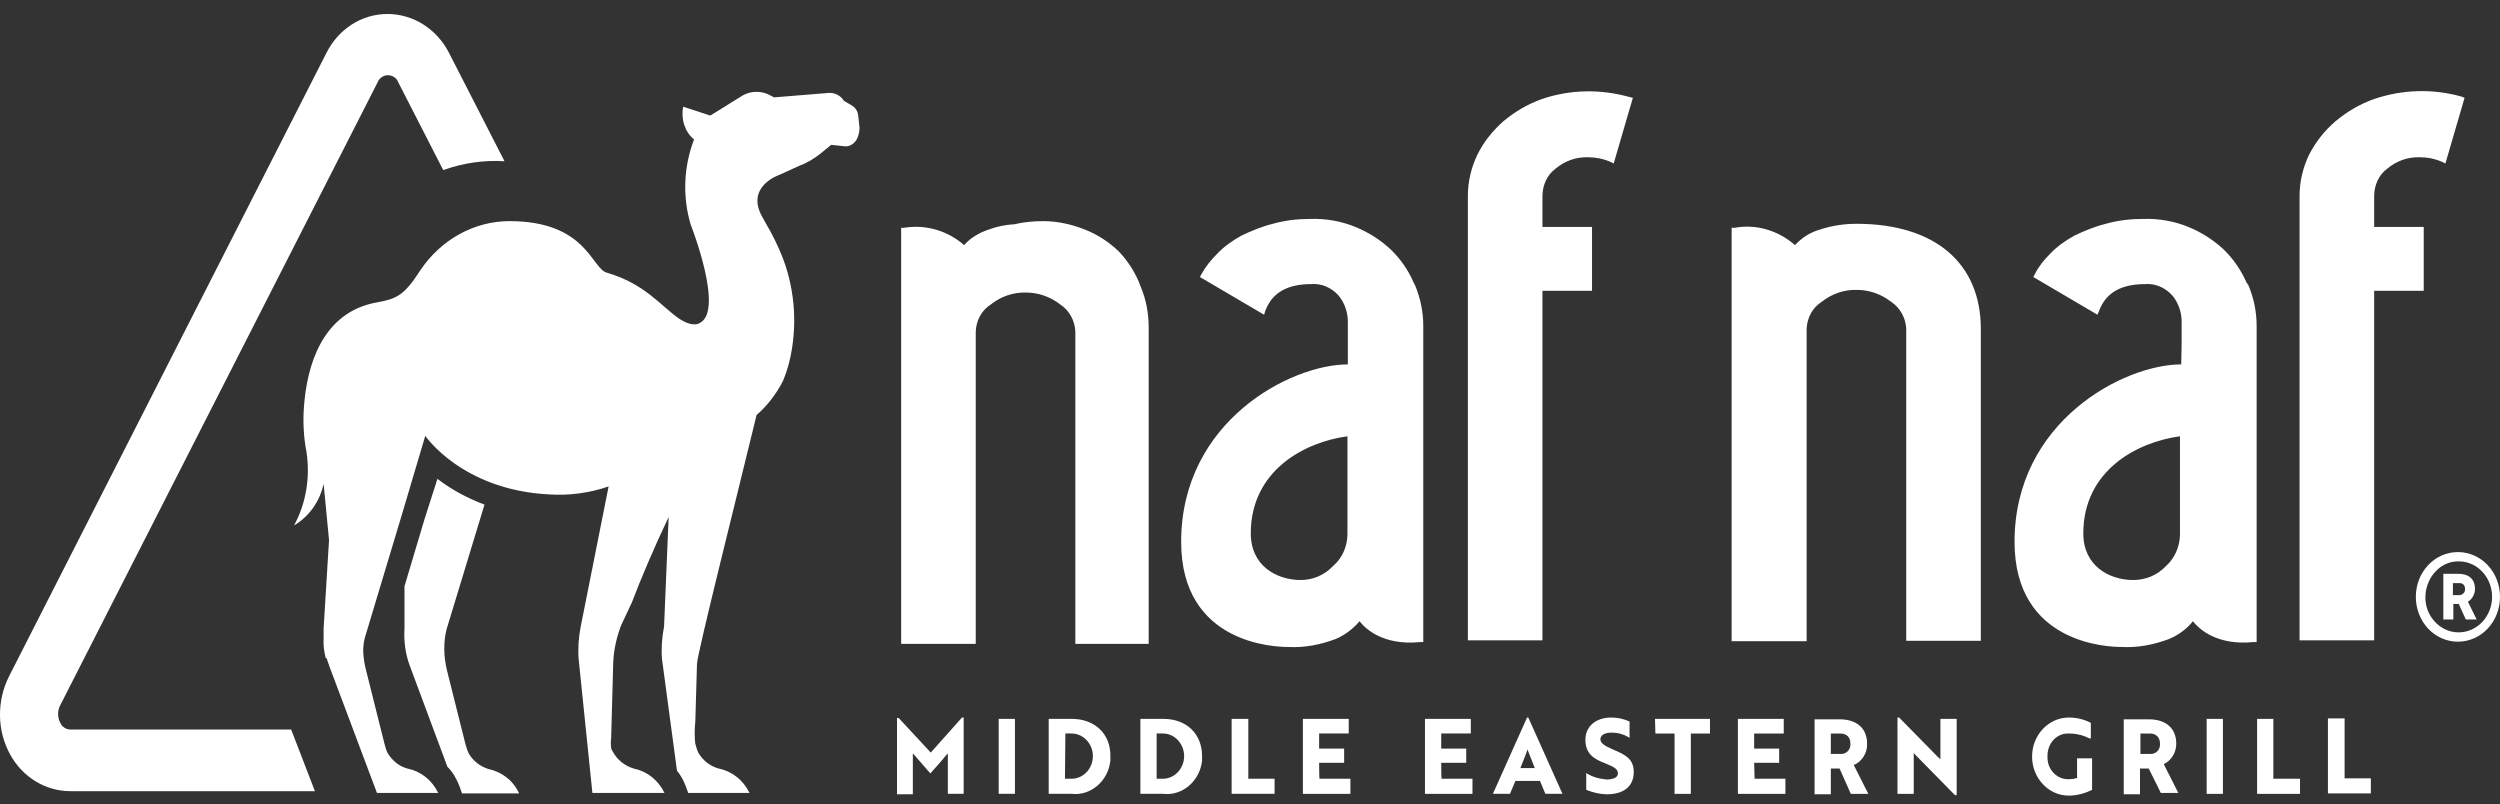 <?xml version="1.0" encoding="UTF-8"?>
<svg xmlns="http://www.w3.org/2000/svg" fill="none" height="55" viewBox="0 0 171 55" width="171">
  <rect x="0" y="0" width="171" height="55" fill="#333333" stroke="none"/>
  <g fill="#fff">
    <path d="m29.036 35.516-1.368 4.582v2.852c-.057.88.057 1.79.37 2.61l2.565 6.888c.37.364.627.819.827 1.335l.171.485h3.905c-.399-.88-1.197-1.487-2.109-1.669-.57-.182-1.083-.577-1.368-1.123-.086-.212-.142-.395-.2-.607l-1.254-5.006c-.228-.941-.257-1.912-.029-2.822l2.594-8.526c-1.14-.425-2.223-1.001-3.221-1.76zm29.755-26.792c0 .334-.086.668-.257.91-.2.273-.513.425-.827.364l-.855-.091-.741.607c-.427.334-.912.637-1.425.819l-1.397.637s-2.337.789-1.14 2.882c.371.668.77 1.335 1.112 2.124.969 2.124 1.282 4.521.912 6.857-.114.759-.314 1.487-.599 2.185-.456.91-1.083 1.73-1.824 2.367-1.254 5.189-4.076 16.385-4.076 17.022l-.114 3.945c-.057.516-.057 1.062 0 1.578v-.061c.057.212.114.425.2.607.314.546.827.941 1.397 1.092.912.182 1.682.789 2.109 1.669h-4.19l-.171-.455c-.142-.395-.342-.759-.599-1.062l-1.026-7.646c-.057-.759 0-1.487.142-2.215l.314-7.495c-.998 2.094-1.938 4.309-2.508 5.826l-.741 1.578c-.314.819-.513 1.699-.542 2.579l-.142 5.158c-.029.212-.029.425 0 .637 0 .091.057.182.114.273.314.577.827.971 1.425 1.153.912.182 1.682.789 2.109 1.669h-4.931l-.941-9.163c-.057-.759 0-1.487.142-2.215l1.909-9.588c-1.311.455-2.708.637-4.076.546-5.957-.303-8.465-4.005-8.465-4.005l-1.567 5.279-2.565 8.526c-.086.334-.114.637-.114.971.029.425.086.85.2 1.274l1.254 5.006c.057.212.114.425.2.607.314.546.798.941 1.368 1.092.912.182 1.682.789 2.109 1.669h-4.19l-3.249-8.648c-.057-.182-.142-.394-.2-.577h-.057c-.114-.455-.171-.91-.142-1.365v-.667l.37-6.038-.37-3.853c-.257 1.214-.998 2.245-2.024 2.852.827-1.517 1.111-3.277.855-5.006-.2-1.032-.257-2.124-.171-3.186.2-2.609 1.169-6.402 5.016-7.07 1.311-.243 1.824-.455 2.936-2.185 1.397-2.094 3.677-3.368 6.099-3.368 5.244 0 5.615 3.216 6.641 3.52 2.622.759 3.705 2.276 4.931 3.125.969.667 1.425.334 1.425.334 1.738-.819-.599-6.736-.599-6.736-.57-1.912-.485-3.975.228-5.826-.627-.516-.912-1.396-.741-2.245l1.853.607 2.252-1.396c.57-.303 1.254-.303 1.824 0l.285.152 3.734-.303c.342-.03.684.121.912.364l.142.182.57.334c.228.152.37.394.399.668zm68.203 6.584c-.855 0-1.681.121-2.508.394-.655.182-1.225.546-1.71 1.062-1.14-1.001-2.651-1.456-4.133-1.183h-.199v28.279h5.13v-21.361c.029-.759.399-1.456 1.026-1.851.684-.546 1.539-.85 2.423-.819.855 0 1.681.303 2.337.819.598.394.997 1.092 1.026 1.851v21.331h5.102v-21.331c0-4.521-3.164-7.191-8.494-7.191zm-30.297 4.035c-.37-.88-.912-1.639-1.568-2.276-.713-.667-1.539-1.183-2.423-1.547-.969-.395-2.023-.577-3.05-.546-.883 0-1.739.091-2.594.334-.741.182-1.482.485-2.166.819-.599.334-1.169.728-1.653 1.244-.399.395-.77.85-1.055 1.365l-.114.212 4.389 2.579.086-.273c.456-1.214 1.482-1.821 3.135-1.821.713-.061 1.397.243 1.881.789.427.516.655 1.214.627 1.912v2.791c-3.905 0-11.4 3.884-11.4 12.137 0 7.009 6.441 7.191 7.325 7.191 1.111.061 2.195-.152 3.249-.546.627-.273 1.197-.698 1.625-1.214.427.546 1.653 1.669 4.133 1.426h.228v-21.634c0-.971-.2-1.912-.57-2.792zm-4.532 17.265c-.029.819-.37 1.578-.969 2.094-.599.637-1.397.971-2.223.971-1.653 0-3.42-.971-3.42-3.186 0-4.309 3.677-6.25 6.612-6.645zm61.505-17.265c-.37-.85-.912-1.639-1.567-2.276-.713-.667-1.539-1.183-2.423-1.547-.969-.395-2.024-.577-3.05-.546-.883 0-1.738.091-2.593.334-.741.182-1.482.485-2.166.819-.599.334-1.169.728-1.653 1.244-.399.395-.77.85-1.026 1.365l-.114.212 4.389 2.579.114-.273c.456-1.214 1.482-1.821 3.135-1.821.712-.061 1.397.243 1.881.789.428.516.656 1.214.627 1.912v1.335l-.028 1.456c-3.905 0-11.401 3.884-11.401 12.137 0 7.009 6.441 7.191 7.325 7.191 1.111.061 2.194-.152 3.249-.546.627-.273 1.197-.667 1.625-1.214.427.546 1.653 1.669 4.132 1.426h.228v-21.634c0-.971-.199-1.912-.57-2.792zm-4.56 17.265c-.028.819-.37 1.578-.94 2.094-.599.637-1.397.971-2.252.971-1.653 0-3.42-.971-3.42-3.186 0-4.309 3.676-6.25 6.612-6.645zm-43.664-29.826c-.94.334-1.824.85-2.622 1.517-.712.637-1.339 1.396-1.767 2.276-.427.88-.655 1.851-.655 2.822v30.403h5.101v-23.91h3.392v-4.369h-3.392v-2.094c0-.759.314-1.456.884-1.881.655-.546 1.425-.819 2.251-.789.513 0 .998.091 1.483.303l.256.121 1.311-4.491-.256-.061c-1.967-.546-4.048-.516-5.986.152zm62.902-.182c-1.966-.546-4.047-.485-5.985.182-.94.334-1.824.85-2.622 1.517-.741.637-1.34 1.396-1.796 2.276-.427.88-.655 1.851-.655 2.822v30.403h5.102v-23.91h3.391v-4.369h-3.391v-2.094c0-.759.313-1.456.883-1.881.656-.546 1.425-.819 2.252-.789.513 0 .997.091 1.482.303l.256.121 1.311-4.491zm-91.802 10.62c-.684-.667-1.482-1.183-2.337-1.517-.912-.364-1.881-.577-2.85-.577-.655 0-1.34.061-1.967.212-.599.03-1.197.152-1.767.364-.627.212-1.226.546-1.682 1.062-1.14-1.001-2.651-1.426-4.104-1.183h-.2v28.461h5.102v-21.361c.029-.758.399-1.456 1.026-1.851.684-.546 1.539-.85 2.423-.819.855 0 1.681.303 2.337.819.599.395.998 1.092 1.026 1.851v21.361h5.016v-21.634c0-.971-.171-1.911-.541-2.791-.342-.941-.855-1.73-1.482-2.397z"></path>
    <path d="m26.499.957c-1.767 0-3.363 1.032-4.19 2.7l-21.689 42.6c-.855 1.699-.827 3.732.086 5.371.855 1.547 2.423 2.488 4.104 2.488h16.73l-1.625-4.218h-15.106c-.285 0-.57-.182-.684-.455-.2-.364-.2-.85 0-1.214l21.689-42.57c.114-.303.399-.516.713-.516s.599.182.713.485l3.078 6.008c1.34-.485 2.765-.698 4.19-.607l-3.791-7.403c-.827-1.638-2.451-2.67-4.218-2.67z"></path>
    <path d="m63.665 51.476-2.195-2.367h-.114v5.219h1.083v-2.792l.142.152.371.425c.228.273.456.516.684.789v.03-.03c.37-.425.741-.819 1.054-1.214l.142-.152v2.761h1.083v-5.219h-.114zm4.646-2.306h1.111v5.128h-1.111zm4.988 0h-1.568v5.128h1.568c1.311.152 2.508-.88 2.651-2.276 0-.091 0-.182 0-.273.029-1.547-1.055-2.579-2.651-2.579zm-.427 1.001h.427c.798 0 1.454.698 1.454 1.548s-.655 1.547-1.454 1.547h-.456zm6.698-1.001h-1.567v5.128h1.567c1.311.152 2.508-.88 2.651-2.276 0-.091 0-.182 0-.303 0-1.517-1.054-2.549-2.651-2.549zm-.456 1.001h.427c.798 0 1.454.698 1.454 1.548s-.656 1.547-1.454 1.547h-.427zm6.27-1.001h-1.14v5.128h2.936v-1.032h-1.796zm4.845 3.004h1.71v-.971h-1.71v-1.032h2.024v-1.001h-3.135v5.128h3.249v-1.032h-2.109c-.029 0-.029-1.092-.029-1.092zm8.351 0h1.71v-.971h-1.71v-1.032h2.023v-1.001h-3.135v5.128h3.249v-1.032h-2.109c-.029 0-.029-1.092-.029-1.092zm5.871-3.095-2.337 5.219h1.168l.371-.88h1.681l.371.88h1.168l-2.337-5.219zm.541 3.459h-.997l.37-.941.114-.334c.143.334.285.759.513 1.305zm5.33-1.274c-.627-.273-.855-.455-.855-.698 0-.273.285-.455.77-.455.399 0 .769.091 1.14.303l.085.061v-1.123c-.399-.182-.826-.273-1.254-.273-1.054 0-1.767.607-1.767 1.517 0 .91.513 1.305 1.34 1.608.684.273.883.425.883.698 0 .273-.285.364-.513.395-.142.03-.285.03-.399 0-.399-.03-.798-.152-1.168-.364l-.086-.061v1.153c.456.182.941.303 1.425.303 1.14 0 1.824-.546 1.824-1.517 0-.91-.57-1.183-1.425-1.548zm2.907-1.092h1.311v4.127h1.112v-4.127h1.311v-1.001h-3.762zm6.755 2.003h1.71v-.971h-1.71v-1.032h2.024v-1.001h-3.136v5.128h3.25v-1.032h-2.109zm7.724-1.305c0-1.062-.713-1.669-1.881-1.669h-1.71v5.128h1.111v-1.76h.599l.769 1.73h1.197l-.997-1.972c.541-.212.94-.819.912-1.456zm-1.14 0c.028.364-.228.667-.57.698-.029 0-.086 0-.114 0h-.656v-1.396h.627c.456 0 .713.243.713.698zm6.156 1.062-.2-.182-2.593-2.64-.029-.03h-.114v5.219h1.112v-2.792l.199.212 2.594 2.64.029.03h.114v-5.219h-1.112zm9.377 1.274c-.2.061-.399.091-.599.091-.769.03-1.425-.607-1.453-1.426 0-.03 0-.061 0-.121-.029-.85.57-1.547 1.339-1.578h.143c.484 0 .969.121 1.396.334h.086v-1.062c-.456-.243-.969-.364-1.511-.364-1.368 0-2.508 1.183-2.508 2.67 0 1.456 1.112 2.67 2.508 2.67.542 0 1.112-.152 1.596-.394v-2.154h-1.026v1.335zm6.755-2.336c0-1.062-.713-1.669-1.881-1.669h-1.711v5.128h1.112v-1.76h.599l.826 1.669h1.197l-.997-1.972c.513-.243.855-.789.855-1.396zm-1.112 0c.029.364-.228.667-.57.698-.028 0-.085 0-.114 0h-.655v-1.396h.655c.399 0 .684.243.684.698zm3.192-1.699h1.112v5.128h-1.112zm4.56 0h-1.111v5.128h2.935v-1.032h-1.824zm4.874 4.096v-4.127h-1.14v5.128h2.936v-1.032h-1.796z"></path>
    <path d="m168.121 37.762c-1.596 0-2.878 1.365-2.878 3.065 0 1.699 1.282 3.064 2.878 3.064s2.879-1.365 2.879-3.064c0-1.699-1.283-3.065-2.879-3.065zm0 5.492c-1.254-.03-2.28-1.153-2.223-2.488.057-1.335 1.083-2.427 2.337-2.367 1.254.03 2.223 1.123 2.223 2.427 0 1.335-1.026 2.427-2.28 2.427 0 0-.028 0-.057 0z"></path>
    <path d="m169.29 40.28c0-.668-.428-1.032-1.14-1.032h-1.026v3.125h.684v-1.062h.37l.485 1.062h.741l-.599-1.214c.257-.152.485-.485.485-.88zm-.684 0c.028.212-.143.394-.342.425-.029 0-.057 0-.086 0h-.399v-.819h.371c.285-.03.456.121.456.395z"></path>
  </g>
</svg>
